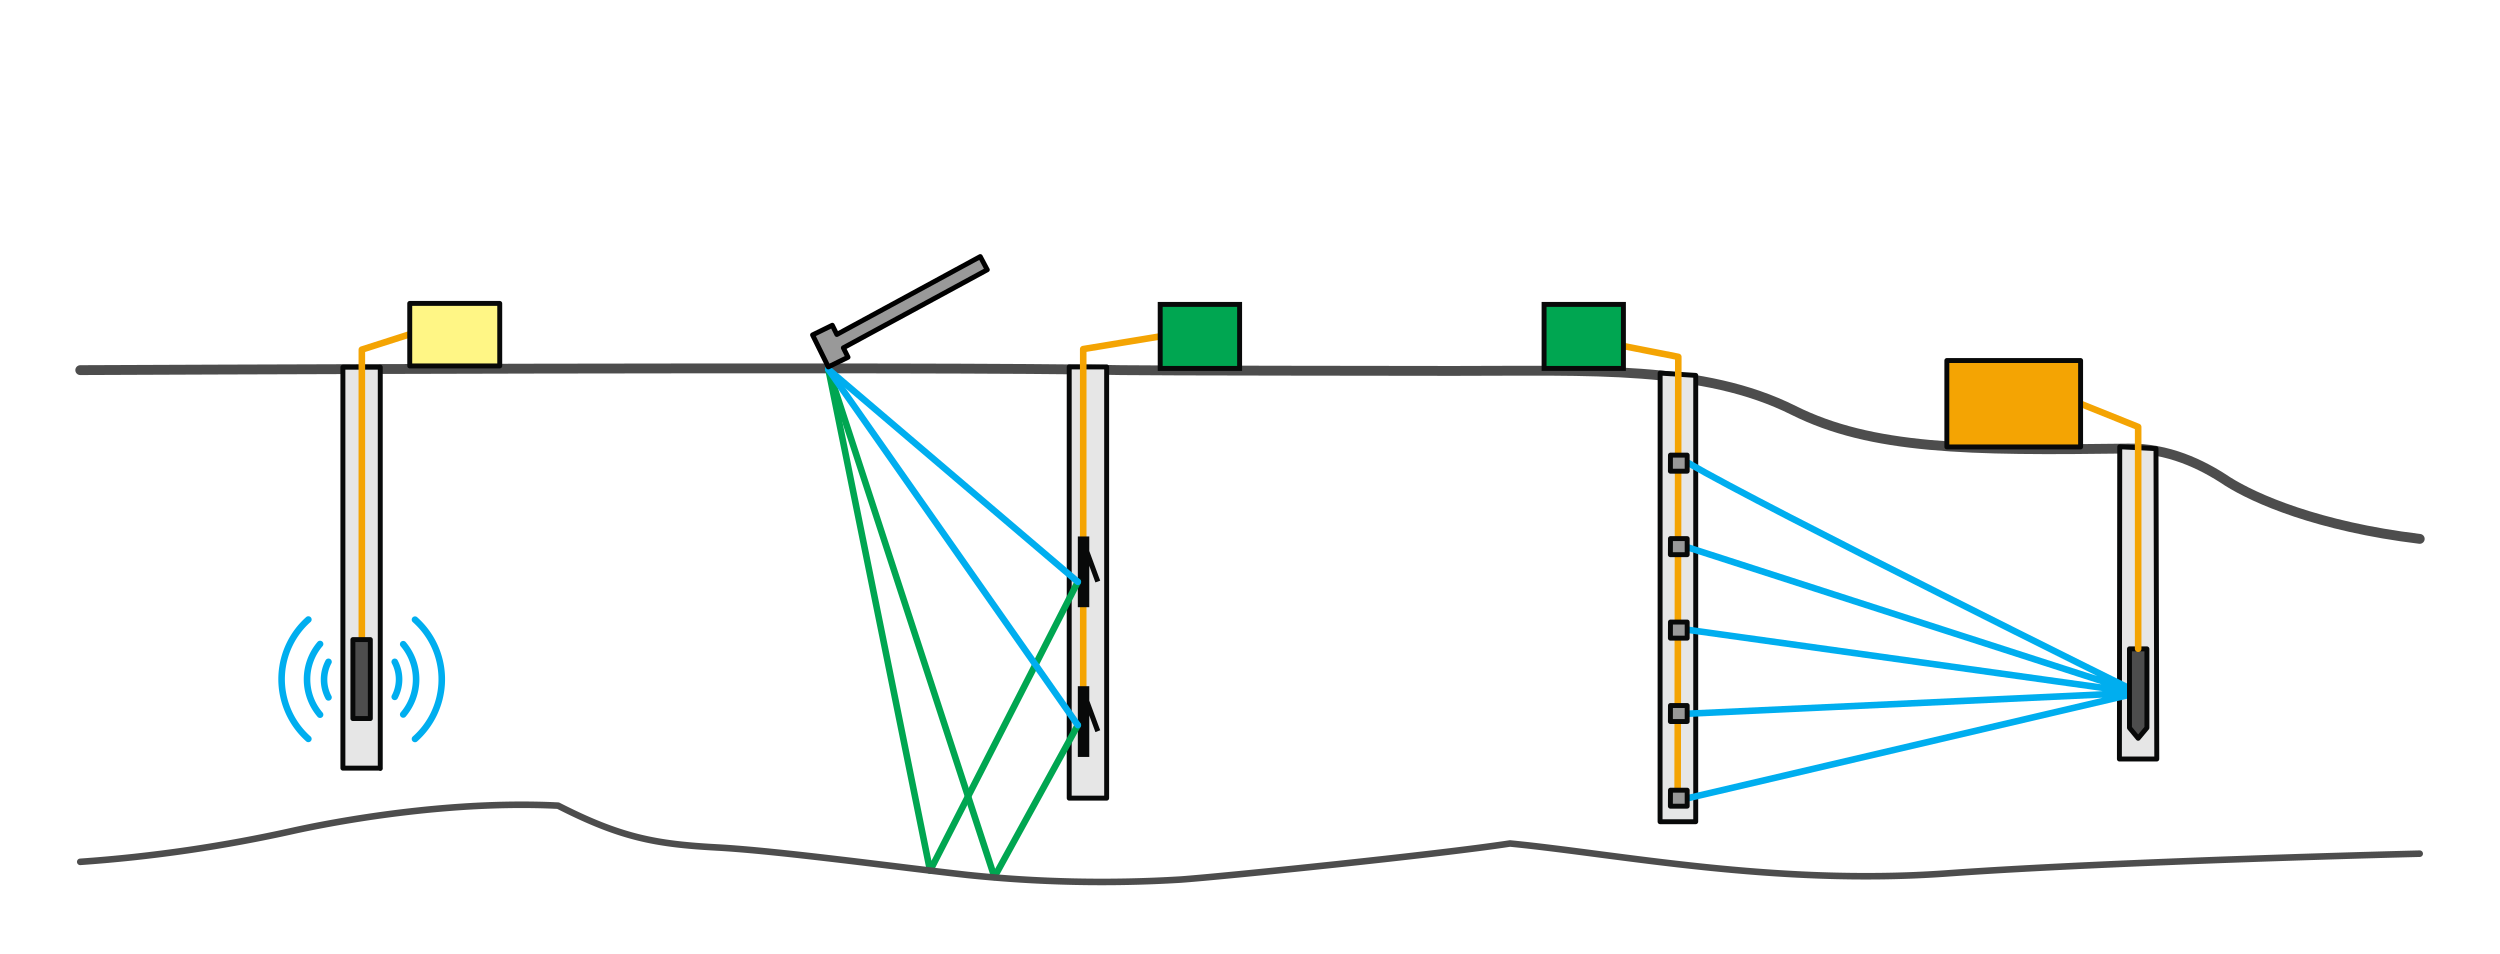 <svg id="Layer_1" data-name="Layer 1" xmlns="http://www.w3.org/2000/svg" viewBox="0 0 380 145"><defs><style>.cls-1{fill:#fff;}.cls-11,.cls-12,.cls-2,.cls-4,.cls-6{fill:none;}.cls-12,.cls-2{stroke:#4d4d4d;}.cls-11,.cls-12,.cls-13,.cls-14,.cls-2,.cls-3,.cls-4,.cls-5,.cls-6,.cls-7,.cls-9{stroke-linecap:round;stroke-linejoin:round;}.cls-2{stroke-width:1.5px;}.cls-3{fill:#e6e6e6;}.cls-13,.cls-3,.cls-5,.cls-7,.cls-8,.cls-9{stroke:#080909;}.cls-13,.cls-14,.cls-3,.cls-5,.cls-7,.cls-8,.cls-9{stroke-width:0.75px;}.cls-4{stroke:#00aeef;}.cls-5{fill:#4d4d4d;}.cls-6{stroke:#f4a403;}.cls-14,.cls-7{fill:#999;}.cls-8{fill:#00a651;stroke-miterlimit:10;}.cls-9{fill:#f4a403;}.cls-10{fill:#080909;}.cls-11{stroke:#00a651;}.cls-13{fill:#fff685;}.cls-14{stroke:#000;}</style></defs><rect class="cls-1" width="380" height="145"/><path id="Контур_3552" data-name="Контур 3552" class="cls-2" d="M12.2,56.26s132.42-.61,158.25,0c3.22.08,47.42.11,50.48.12,20.91,0,38-.86,51.7,6,11.84,5.91,26.39,6.14,50.86,5.8,6-.09,11.13,2.33,15.11,5,4.14,2.61,13.7,6.85,29.2,8.73"/><path id="Контур_3553" data-name="Контур 3553" class="cls-3" d="M322.15,115.37h5.68l-.12-47.18-5.51-.28-.05,47.46Z"/><path id="Контур_3566" data-name="Контур 3566" class="cls-3" d="M162.52,121.32h5.69V55.77h-5.69v65.55Z"/><path id="Контур_3554" data-name="Контур 3554" class="cls-3" d="M252.34,56.71l5.41.35V124.9h-5.42Z"/><path id="Контур_3555" data-name="Контур 3555" class="cls-4" d="M256.63,70.38C267.86,77,325,105.29,325,105.29L256.63,83.23m0,12.51L325,105.3l-68.35,3.18M325,105.3l-68.34,16"/><path id="Контур_3556" data-name="Контур 3556" class="cls-5" d="M325,112.22l-1.32-1.59v-12h2.65v12L325,112.22Z"/><path id="Контур_3557" data-name="Контур 3557" class="cls-6" d="M255,121.24l.1-67-8.38-1.65"/><path id="Контур_3561" data-name="Контур 3561" class="cls-7" d="M253.9,71.62h2.55V69.18h-2.54Z"/><path id="Контур_3562" data-name="Контур 3562" class="cls-7" d="M253.9,84.31h2.55V81.87h-2.54Z"/><path id="Контур_3563" data-name="Контур 3563" class="cls-7" d="M253.9,97h2.55V94.55h-2.54Z"/><path id="Контур_3564" data-name="Контур 3564" class="cls-7" d="M253.9,109.67h2.55v-2.43h-2.54Z"/><path id="Контур_3565" data-name="Контур 3565" class="cls-7" d="M253.9,122.54h2.55v-2.43h-2.54Z"/><path id="Контур_3568-2" data-name="Контур 3568-2" class="cls-6" d="M316.25,61.37,325,64.89l0,33.72"/><path id="Контур_240" data-name="Контур 240" class="cls-8" d="M234.7,56h12.06V46.27H234.7Z"/><path id="Контур_240-2" data-name="Контур 240-2" class="cls-9" d="M295.92,67.93h20.33V54.8H295.92Z"/><path id="Контур_3522" data-name="Контур 3522" class="cls-6" d="M164.65,104.3V53.06l11.7-1.93"/><path id="Контур_3523" data-name="Контур 3523" class="cls-10" d="M167.23,88.26l-1.66-4.51V81.54h-1.74V92.29h1.74V86l.93,2.53Z"/><path id="Контур_3524" data-name="Контур 3524" class="cls-10" d="M167.23,111l-1.66-4.5V104.3h-1.74v10.75h1.74v-6.3l.93,2.53Z"/><path id="Контур_3525" data-name="Контур 3525" class="cls-11" d="M125.92,56.14l15.45,76.2,22.46-43.9"/><path id="Контур_3526" data-name="Контур 3526" class="cls-11" d="M125.91,56.14l25.24,77.16,12.68-23.08"/><line id="Линия_65" data-name="Линия 65" class="cls-4" x1="125.91" y1="56.14" x2="163.83" y2="88.44"/><line id="Линия_66" data-name="Линия 66" class="cls-4" x1="163.83" y1="110.22" x2="125.91" y2="56.14"/><path id="Контур_240-3" data-name="Контур 240-3" class="cls-8" d="M176.35,56h12.07V46.27H176.35Z"/><path id="Контур_3553-2" data-name="Контур 3553-2" class="cls-3" d="M57.81,116.76H52.12l0-60.95H57.8v61Z"/><path id="Контур_3568-2-2" data-name="Контур 3568-2-2" class="cls-6" d="M62.34,50.79,55,53.14l0,44.1"/><path id="Контур_3527" data-name="Контур 3527" class="cls-4" d="M60,105.92a5.69,5.69,0,0,0,0-5.32"/><path id="Контур_3528" data-name="Контур 3528" class="cls-4" d="M49.93,106a5.74,5.74,0,0,1,0-5.4"/><path id="Контур_3529" data-name="Контур 3529" class="cls-4" d="M61.29,108.6a8.26,8.26,0,0,0,0-10.68"/><path id="Контур_3530" data-name="Контур 3530" class="cls-4" d="M48.65,97.89a8.27,8.27,0,0,0,0,10.74"/><path id="Контур_3531" data-name="Контур 3531" class="cls-4" d="M63.08,112.32a12.13,12.13,0,0,0,1-17.13,13.09,13.09,0,0,0-1-1"/><path id="Контур_3532" data-name="Контур 3532" class="cls-4" d="M46.87,94.17a12.15,12.15,0,0,0-1,17.14,12.76,12.76,0,0,0,1,1"/><path id="Контур_3556-2" data-name="Контур 3556-2" class="cls-5" d="M56.29,109.22v-12H53.64v12Z"/><path id="Контур_3533" data-name="Контур 3533" class="cls-12" d="M12.2,131a219.22,219.22,0,0,0,32.63-4.78c10.14-2.19,25.7-4.48,40-3.76,9.44,4.81,14.7,5.84,24.09,6.35s27.58,3,38.11,4.18a196.6,196.6,0,0,0,32.49.7c6.34-.46,39-3.79,50-5.48,16.36,1.6,40.25,6.43,66.37,4.55s71.9-3,71.9-3"/><rect id="Прямоугольник_302" data-name="Прямоугольник 302" class="cls-13" x="62.28" y="46.12" width="13.68" height="9.5"/><path id="Контур_213" data-name="Контур 213" class="cls-14" d="M150.06,41,149,39,127.2,50.84l-.69-1.4-3,1.47,2.39,4.86,3-1.47-.71-1.43L150.07,41Z"/></svg>